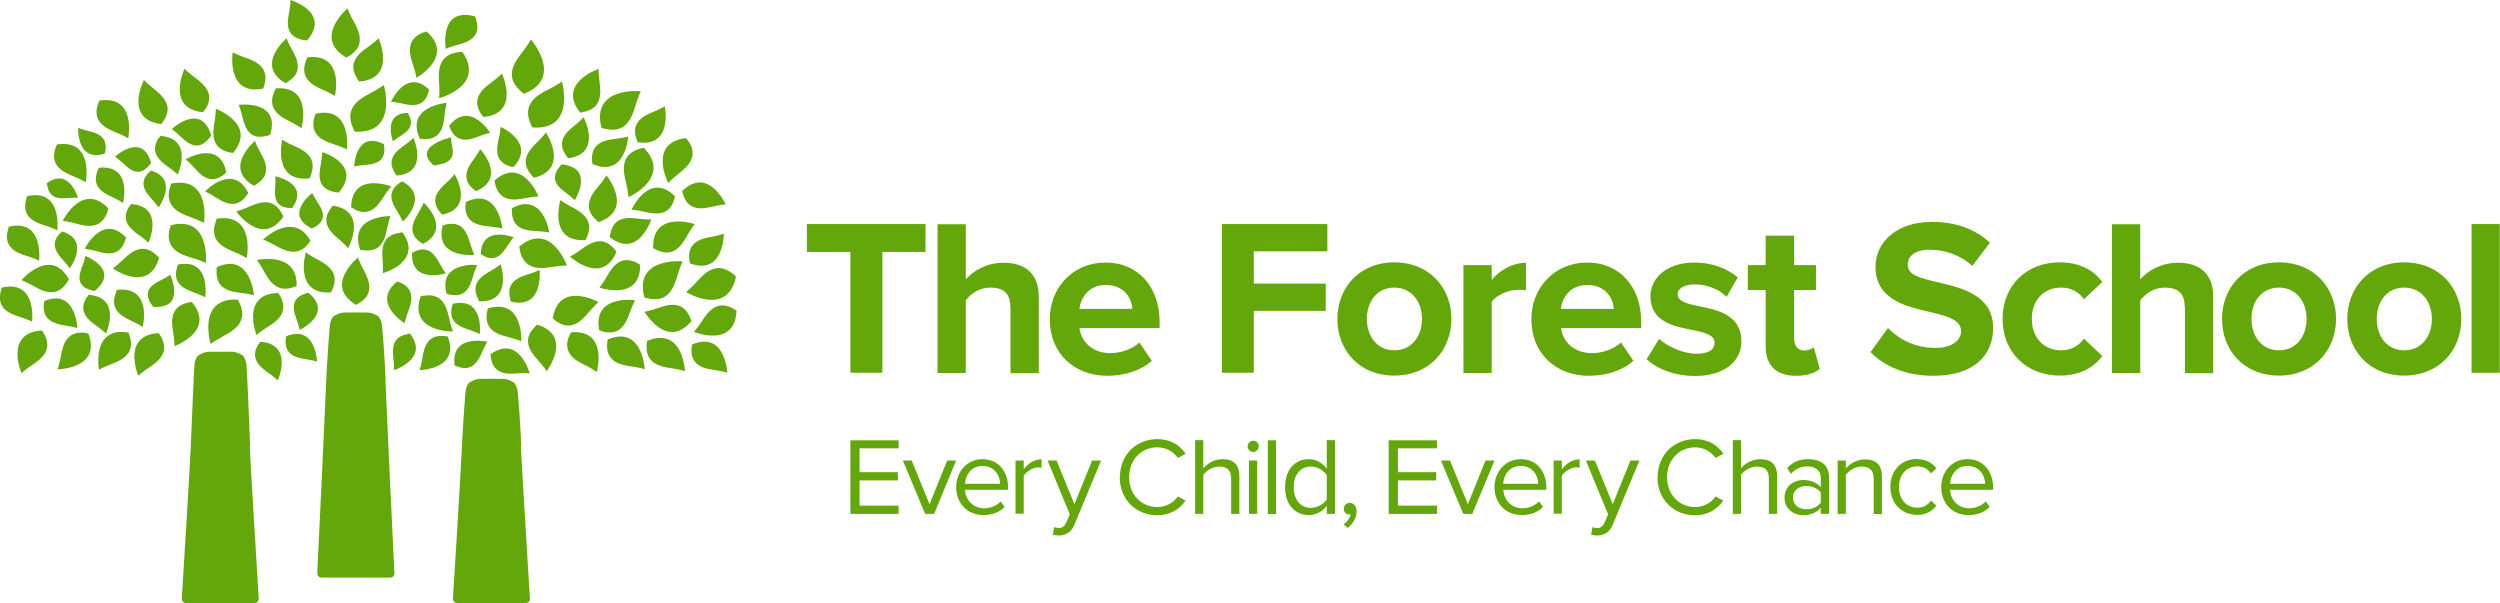 <?xml version="1.0" encoding="UTF-8"?>
<svg id="Layer_1" data-name="Layer 1" xmlns="http://www.w3.org/2000/svg" viewBox="0 0 124.74 30.09">
  <defs>
    <style>
      .cls-1 {
        fill: #64a70b;
        stroke-width: 0px;
      }
    </style>
  </defs>
  <g>
    <path class="cls-1" d="M2.17,16.61c.5.82-.08,1.28-.55,1.59-.35.23-.55.42-.55.42,0,0-.86-2.03,1.02-2.13l.08.12Z"/>
    <path class="cls-1" d="M8,16.74c.5.82-.08,1.28-.55,1.59-.35.23-.55.42-.55.42,0,0-.86-2.03,1.02-2.13l.08.12Z"/>
    <path class="cls-1" d="M11.94,15.09c.46.95-.24,1.38-.78,1.67-.41.22-.65.4-.65.4,0,0-.71-2.32,1.36-2.21l.07.14Z"/>
    <path class="cls-1" d="M6.46,16.73c.31.91-.36,1.23-.89,1.43-.4.15-.63.29-.63.29,0,0-.4-2.17,1.47-1.86l.05.14Z"/>
    <path class="cls-1" d="M13.96,14.74c.48.83-.12,1.28-.6,1.57-.36.22-.56.41-.56.41,0,0-.81-2.06,1.08-2.1l.08.12Z"/>
    <path class="cls-1" d="M3.36,14.06c-.5.82-1.18.5-1.67.22-.37-.21-.62-.3-.62-.3,0,0,1.43-1.69,2.37-.05l-.07.13Z"/>
    <path class="cls-1" d="M6.25,11.98c-.26.83-.92.7-1.41.56-.37-.1-.61-.13-.61-.13,0,0,.88-1.79,2.06-.56l-.03.13Z"/>
    <path class="cls-1" d="M15.42,12.12c-.54.72-1.2.4-1.68.13-.36-.2-.61-.3-.61-.3,0,0,1.5-1.46,2.36.06l-.08.11Z"/>
    <path class="cls-1" d="M14.67,14.32c-.83.32-1.23-.29-1.49-.77-.2-.36-.36-.58-.36-.58,0,0,2.04-.45,1.98,1.3l-.12.05Z"/>
    <path class="cls-1" d="M11.2,8.69c-.67.55-1.15.08-1.49-.3-.25-.29-.45-.44-.45-.44,0,0,1.71-1.02,2.03.65l-.1.09Z"/>
    <path class="cls-1" d="M24.7,9.16c.21.92.95.84,1.49.73.41-.08.68-.09.68-.09,0,0-.81-2.03-2.2-.79l.03.14Z"/>
    <path class="cls-1" d="M27.94,8.3c-.55.64-.08,1.05.3,1.32.28.21.44.37.44.37,0,0,1.02-1.62-.65-1.79l-.09.09Z"/>
    <path class="cls-1" d="M24.31,15.53c-.19.93.51,1.16,1.05,1.29.41.1.65.21.65.21,0,0,.12-2.18-1.67-1.64l-.03.14Z"/>
    <path class="cls-1" d="M23.22,10.22c-.05.91.66,1.03,1.19,1.08.4.04.66.1.66.1,0,0-.21-2.1-1.83-1.32v.14Z"/>
    <path class="cls-1" d="M25.93,12.46c.2,1.02,1.01.96,1.61.86.45-.07.75-.07.75-.07,0,0-.81-2.25-2.38-.95l.03.16Z"/>
    <path class="cls-1" d="M25.54,10.52c0,.9.69.99,1.22,1.01.4.02.65.07.65.07,0,0-.31-2.06-1.87-1.21v.14Z"/>
    <path class="cls-1" d="M14.47,10.38c-.78-.03-.78-.61-.74-1.04.03-.33,0-.54,0-.54,0,0,1.74.32.85,1.58h-.12Z"/>
    <path class="cls-1" d="M23.75.95c.29.9-.37,1.14-.89,1.28-.39.1-.62.21-.62.21,0,0-.35-2.12,1.46-1.62l.05.13Z"/>
    <path class="cls-1" d="M7.47,8.22c-.51.64-.98.27-1.3-.05-.25-.23-.43-.35-.43-.35,0,0,1.35-1.26,1.8.3l-.07.1Z"/>
    <path class="cls-1" d="M10.45,6.88c-.56.7-1.06.29-1.42-.05-.27-.26-.46-.39-.46-.39,0,0,1.48-1.38,1.97.33l-.08.11Z"/>
    <path class="cls-1" d="M15.67,11.35c.7-.38.42-.89.18-1.25-.18-.28-.27-.47-.27-.47,0,0-1.44,1.08-.02,1.77l.11-.06Z"/>
    <path class="cls-1" d="M5.37,10.54c-.29.91-1.02.77-1.56.62-.41-.11-.68-.14-.68-.14,0,0,.97-1.98,2.28-.62l-.04.14Z"/>
    <path class="cls-1" d="M12.31,9.74c-.5.72-1.1.39-1.53.12-.32-.21-.55-.31-.55-.31,0,0,1.39-1.46,2.16.08l-.07.11Z"/>
    <path class="cls-1" d="M20.67,12.56c.71-.35,1.05.17,1.27.59.17.31.3.49.3.49,0,0-1.75.55-1.68-1.02l.11-.06Z"/>
    <path class="cls-1" d="M22.22,11.21c.85-.22,1.09.42,1.23.91.11.37.22.6.22.6,0,0-2.01.2-1.58-1.47l.13-.04Z"/>
    <path class="cls-1" d="M4.6,14.49c-.83-.19-.66-.77-.5-1.19.12-.32.16-.53.16-.53,0,0,1.77.69.46,1.75l-.13-.03Z"/>
    <path class="cls-1" d="M7.56,15.2c-.47-.7.04-1.01.45-1.21.31-.15.48-.28.48-.28,0,0,.83,1.71-.85,1.6l-.07-.11Z"/>
    <path class="cls-1" d="M4.28,16.61c-.95-.13-1.14.59-1.24,1.14-.07.42-.17.68-.17.68,0,0,2.21-.03,1.54-1.79l-.14-.03Z"/>
    <path class="cls-1" d="M9.42,15.09c-.94.19-.88.94-.78,1.49.07.42.07.69.07.69,0,0,2.08-.76.86-2.2l-.14.02Z"/>
    <path class="cls-1" d="M2.78,7.35c-.32.9.35,1.23.87,1.44.39.16.63.3.63.3,0,0,.42-2.17-1.44-1.88l-.05.13Z"/>
    <path class="cls-1" d="M4.9,5.16c-.32.9.35,1.23.87,1.44.39.16.63.3.63.3,0,0,.43-2.17-1.44-1.88l-.05.13Z"/>
    <path class="cls-1" d="M16.53,10.36c-.56.72-.05,1.22.36,1.56.31.26.48.46.48.46,0,0,1.02-1.84-.76-2.12l-.09.11Z"/>
    <path class="cls-1" d="M19.95,11.62c-.91.11-.91.82-.86,1.35.03.4.01.66.01.66,0,0,2.03-.56.99-2.03h-.14Z"/>
    <path class="cls-1" d="M17.63,10.41c.79.46,1.21-.12,1.5-.57.21-.34.39-.54.39-.54,0,0-1.96-.76-2,1.04l.12.07Z"/>
    <path class="cls-1" d="M18.11,12.48c.9.15,1.1-.54,1.2-1.06.08-.4.17-.64.17-.64,0,0-2.11-.02-1.51,1.68l.14.03Z"/>
    <path class="cls-1" d="M23.86,14.92c-.4-.76.16-1.14.6-1.39.33-.19.52-.34.52-.34,0,0,.64,1.88-1.06,1.85l-.06-.11Z"/>
    <path class="cls-1" d="M25.46,14.92c-.23-.83.4-1.08.88-1.23.36-.11.58-.22.58-.22,0,0,.23,1.98-1.43,1.58l-.04-.12Z"/>
    <path class="cls-1" d="M8.13,6.08c.56-.78,0-1.28-.43-1.63-.33-.26-.52-.46-.52-.46,0,0-1.01,1.97.86,2.2l.09-.12Z"/>
    <path class="cls-1" d="M13.18,4.28c.28-.91-.4-1.22-.93-1.4-.4-.14-.64-.27-.64-.27,0,0-.33,2.19,1.52,1.81l.05-.14Z"/>
    <path class="cls-1" d="M17.84,3.95c-.53-.8.05-1.28.51-1.6.35-.24.54-.44.54-.44,0,0,.92,2.01-.97,2.16l-.08-.12Z"/>
    <path class="cls-1" d="M17.63,6.42c-.48-1,.26-1.46.83-1.76.44-.23.69-.42.69-.42,0,0,.74,2.45-1.45,2.33l-.08-.15Z"/>
    <path class="cls-1" d="M21.97,10.61c-.55-.65-.09-1.14.28-1.47.28-.25.43-.45.43-.45,0,0,1.03,1.68-.62,2.02l-.09-.1Z"/>
    <path class="cls-1" d="M23.65,9.46c-.67-.53-.32-1.1-.02-1.5.22-.3.33-.52.33-.52,0,0,1.35,1.44-.21,2.1l-.1-.08Z"/>
    <path class="cls-1" d="M26.54,8.76c-.64-.7-.15-1.26.24-1.64.3-.29.46-.51.46-.51,0,0,1.21,1.82-.6,2.26l-.1-.1Z"/>
    <path class="cls-1" d="M25.49,8.31c-.83-.22-.72-.89-.61-1.37.09-.37.1-.61.1-.61,0,0,1.8.8.63,2.01l-.13-.03Z"/>
    <path class="cls-1" d="M19.72,8.66c-.46-.7.04-1.12.44-1.4.3-.21.47-.38.47-.38,0,0,.8,1.75-.84,1.88l-.07-.1Z"/>
    <path class="cls-1" d="M21.01,12.11c-.7-.46-.4-1.04-.15-1.46.19-.32.28-.54.28-.54,0,0,1.43,1.29-.03,2.06l-.11-.07Z"/>
    <path class="cls-1" d="M21.38,4.59c-.21.78-.83.69-1.29.58-.35-.08-.58-.09-.58-.09,0,0,.75-1.71,1.9-.61l-.03.12Z"/>
    <path class="cls-1" d="M20.39,5.72c.32.56-.08.86-.4,1.06-.24.15-.38.27-.38.27,0,0-.54-1.39.73-1.42l.05.08Z"/>
    <path class="cls-1" d="M15.28,3c-.36.89.3,1.25.81,1.47.39.17.62.32.62.32,0,0,.51-2.15-1.37-1.93l-.06.13Z"/>
    <path class="cls-1" d="M26.7,16.3c-.69.67-.23,1.26.15,1.68.28.31.43.54.43.54,0,0,1.33-1.77-.48-2.32l-.11.1Z"/>
    <path class="cls-1" d="M22.46,6.4c.33.78.96.59,1.42.41.35-.14.58-.18.58-.18,0,0-1.03-1.65-2.05-.35l.05.12Z"/>
    <path class="cls-1" d="M30.68,12.46c-.58-.74-1.21-.35-1.66-.03-.33.25-.58.37-.58.37,0,0,1.59,1.48,2.32-.23l-.08-.12Z"/>
    <path class="cls-1" d="M31.81,13.13c-.83-.44-1.25.17-1.52.65-.21.36-.38.57-.38.57,0,0,2.05.71,2.03-1.14l-.12-.07Z"/>
    <path class="cls-1" d="M29.09,5.59c.94-.16.9-.91.83-1.46-.06-.42-.05-.69-.05-.69,0,0-2.1.7-.92,2.18l.14-.02Z"/>
    <path class="cls-1" d="M30.17,6.42c1.05.27,1.35-.52,1.53-1.13.14-.46.27-.74.27-.74,0,0-2.49-.25-1.96,1.83l.16.05Z"/>
    <path class="cls-1" d="M21.14,1.61c-.9.34-.72,1.06-.54,1.6.14.4.18.67.18.67,0,0,1.93-1.08.5-2.31l-.14.05Z"/>
    <path class="cls-1" d="M7.83,12.75c-.68-.67-1.27-.2-1.67.19-.31.29-.53.45-.53.45,0,0,1.79,1.29,2.31-.53l-.1-.11Z"/>
    <path class="cls-1" d="M17.89,15.14c.83-.48.52-1.17.26-1.66-.2-.37-.29-.63-.29-.63,0,0-1.72,1.39-.1,2.36l.13-.07Z"/>
    <path class="cls-1" d="M24.08,12.74c.65.38.99-.09,1.23-.46.18-.28.32-.44.32-.44,0,0-1.6-.63-1.64.84l.1.06Z"/>
    <path class="cls-1" d="M22.41,14.69c.82.21,1.05-.41,1.19-.89.1-.36.21-.58.21-.58,0,0-1.95-.18-1.53,1.43l.12.04Z"/>
    <path class="cls-1" d="M32.3,14.88c1.03.26,1.32-.52,1.5-1.12.13-.45.26-.72.26-.72,0,0-2.44-.23-1.91,1.8l.16.04Z"/>
    <path class="cls-1" d="M32.72,12.45c.86.44,1.28-.18,1.56-.68.21-.37.38-.59.38-.59,0,0-2.12-.71-2.07,1.2l.13.07Z"/>
    <path class="cls-1" d="M27.69,15.98c.78.6,1.31.05,1.68-.39.28-.33.49-.52.49-.52,0,0-1.98-1.09-2.28.82l.12.09Z"/>
    <path class="cls-1" d="M30.04,16.53c.89.27,1.2-.4,1.38-.92.14-.39.27-.63.27-.63,0,0-2.14-.3-1.79,1.5l.13.04Z"/>
    <path class="cls-1" d="M14.08,10.69c-.42-.86-1.13-.61-1.64-.38-.39.17-.65.24-.65.24,0,0,1.27,1.81,2.35.26l-.06-.13Z"/>
    <path class="cls-1" d="M15.5,8.76c.36-.89-.3-1.25-.81-1.47-.39-.17-.61-.32-.61-.32,0,0-.51,2.15,1.37,1.93l.06-.13Z"/>
    <path class="cls-1" d="M13.7,4.54c-.4.87.24,1.26.74,1.51.38.19.6.35.6.35,0,0,.6-2.13-1.28-1.99l-.06.13Z"/>
    <path class="cls-1" d="M15.69,5.82c-.26.92.43,1.21.97,1.38.4.13.65.25.65.25,0,0,.27-2.2-1.57-1.77l-.04.14Z"/>
    <path class="cls-1" d="M28.42,16.71c-.39.88.25,1.26.76,1.5.38.19.6.35.6.35,0,0,.59-2.13-1.29-1.98l-.06.13Z"/>
    <path class="cls-1" d="M30.3,17.09c-.1.95.63,1.12,1.19,1.19.42.06.68.14.68.14,0,0-.11-2.21-1.85-1.48l-.02.14Z"/>
    <path class="cls-1" d="M32.27,17.15c-.1.98.65,1.14,1.21,1.22.43.06.7.15.7.15,0,0-.11-2.26-1.89-1.51l-.02.15Z"/>
    <path class="cls-1" d="M34.51,17.32c-.1.91.6,1.07,1.13,1.14.4.06.65.14.65.14,0,0-.1-2.11-1.76-1.41l-.02.14Z"/>
    <path class="cls-1" d="M22.56,15.27c-.22.79.37,1.03.83,1.18.35.11.55.22.55.22,0,0,.23-1.88-1.35-1.51l-.04.12Z"/>
    <path class="cls-1" d="M22.8,18.28c.76.3,1.06-.26,1.25-.7.14-.33.27-.53.27-.53,0,0-1.84-.42-1.64,1.18l.11.05Z"/>
    <path class="cls-1" d="M24.49,17.8c.1.87.79.88,1.3.83.39-.03.64,0,.64,0,0,0-.53-1.96-1.95-.96v.13Z"/>
    <path class="cls-1" d="M19.95,9.12c-.68.45-.39,1.02-.13,1.42.19.3.28.52.28.52,0,0,1.39-1.27-.04-2.01l-.1.06Z"/>
    <path class="cls-1" d="M12.78,9.2c.78-.47.48-1.12.22-1.58-.2-.35-.28-.59-.28-.59,0,0-1.61,1.35-.05,2.24l.12-.07Z"/>
    <path class="cls-1" d="M14.36,4.08c.78-.47.48-1.12.22-1.58-.2-.35-.28-.59-.28-.59,0,0-1.61,1.35-.05,2.24l.12-.07Z"/>
    <path class="cls-1" d="M21.09,6.94c.91.06,1.04-.63,1.09-1.16.04-.4.11-.65.11-.65,0,0-2.09.17-1.34,1.8h.14Z"/>
    <path class="cls-1" d="M21.78,8.23c.9-.11.85-.58.78-.94-.06-.27-.05-.44-.05-.44,0,0-1.99.45-.87,1.4h.14Z"/>
    <path class="cls-1" d="M22.91,2.6c-1.04.11-1.05.93-1,1.54.03.46,0,.76,0,.76,0,0,2.33-.61,1.16-2.31h-.16Z"/>
    <path class="cls-1" d="M31.96,7.41c-1.01.28-.88,1.09-.73,1.68.11.45.13.75.13.75,0,0,2.2-.99.76-2.47l-.15.04Z"/>
    <path class="cls-1" d="M17.41,2.8c.85-.52.52-1.22.24-1.73-.22-.38-.31-.65-.31-.65,0,0-1.75,1.47-.06,2.45l.13-.07Z"/>
    <path class="cls-1" d="M2.19,15.15c-.1.86.56,1.01,1.06,1.09.38.06.61.13.61.13,0,0-.07-2-1.65-1.35l-.02.13Z"/>
    <path class="cls-1" d="M14.26,16.91c-.09.8.52.94.99,1.01.35.05.57.12.57.12,0,0-.07-1.86-1.54-1.26l-.02.12Z"/>
    <path class="cls-1" d="M20.34,16.67c-.8.13-.77.76-.71,1.22.04.35.03.58.03.58,0,0,1.77-.57.8-1.82h-.12Z"/>
    <path class="cls-1" d="M22.21,16.77c-.88-.11-1.05.56-1.13,1.07-.06.39-.14.63-.14.63,0,0,2.04-.05,1.4-1.68l-.13-.02Z"/>
    <path class="cls-1" d="M2.36,9.24c.09.69.63.68,1.03.64.31-.03.5-.01.5-.01,0,0-.44-1.54-1.55-.73v.1Z"/>
    <path class="cls-1" d="M8.47,11.39c-.26,1.01.5,1.3,1.09,1.47.44.13.71.26.71.26,0,0,.24-2.39-1.75-1.88l-.04.15Z"/>
    <path class="cls-1" d="M4.88,8.49c-.34.8.25,1.13.71,1.34.35.16.55.3.55.3,0,0,.49-1.93-1.21-1.76l-.05.12Z"/>
    <path class="cls-1" d="M.05,14.49c-.25.89.41,1.16.93,1.32.39.12.62.24.62.24,0,0,.26-2.11-1.51-1.7l-.04.13Z"/>
    <path class="cls-1" d="M.4,11.45c-.25.89.41,1.16.93,1.32.39.12.62.24.62.24,0,0,.26-2.11-1.51-1.7l-.04.13Z"/>
    <path class="cls-1" d="M1.31,9.93c-.25.89.41,1.16.93,1.32.39.12.62.24.62.24,0,0,.26-2.11-1.51-1.7l-.04.13Z"/>
    <path class="cls-1" d="M5.25,7.56c.15-.73-.4-.92-.83-1.02-.32-.08-.52-.16-.52-.16,0,0-.09,1.72,1.32,1.29l.03-.11Z"/>
    <path class="cls-1" d="M10.22,5.49c.54-.79-.03-1.28-.48-1.61-.34-.25-.53-.45-.53-.45,0,0-.95,1.99.92,2.17l.09-.12Z"/>
    <path class="cls-1" d="M24.03,5.73c-.54-.79.03-1.28.48-1.61.34-.25.53-.45.53-.45,0,0,.95,1.99-.92,2.17l-.09-.12Z"/>
    <path class="cls-1" d="M30.45,11.7c.15-.9.86-.86,1.39-.79.4.05.66.04.66.04,0,0-.66,2-2.08.88l.02-.14Z"/>
    <path class="cls-1" d="M34.4,13c-.13-.9.55-1.09,1.08-1.18.4-.07.64-.16.64-.16,0,0,0,2.11-1.7,1.48l-.02-.14Z"/>
    <path class="cls-1" d="M29.54,8.04c-.07-.91.63-1.05,1.16-1.11.4-.05.65-.12.65-.12,0,0-.15,2.1-1.79,1.37l-.02-.14Z"/>
    <path class="cls-1" d="M31.77,6.97c-.32-.86.32-1.18.81-1.38.37-.15.59-.29.59-.29,0,0,.43,2.06-1.35,1.8l-.05-.13Z"/>
    <path class="cls-1" d="M29.76,10.99c-.71-.64-.28-1.25.09-1.68.27-.32.41-.56.41-.56,0,0,1.4,1.71-.39,2.33l-.11-.09Z"/>
    <path class="cls-1" d="M26.49,6.21c-.46-1.01.28-1.45.86-1.74.44-.22.69-.4.69-.4,0,0,.7,2.46-1.48,2.29l-.07-.15Z"/>
    <path class="cls-1" d="M28.27,7.79c-.53-.71-.03-1.19.38-1.51.31-.25.47-.43.47-.43,0,0,.96,1.81-.77,2.05l-.08-.11Z"/>
    <path class="cls-1" d="M26.01,4.57c-.85-.71-.37-1.43.03-1.94.3-.38.45-.66.45-.66,0,0,1.68,1.92-.35,2.71l-.13-.1Z"/>
    <path class="cls-1" d="M11.48,7.61c-.94-.19-.88-.93-.78-1.49.07-.42.07-.69.07-.69,0,0,2.07.76.86,2.2l-.14-.02Z"/>
    <path class="cls-1" d="M13.34,6.77c-.9.25-1.12-.41-1.24-.92-.09-.39-.19-.62-.19-.62,0,0,2.11-.27,1.57,1.5l-.13.04Z"/>
    <path class="cls-1" d="M16.75,9.59c-.92-.14-.85-.83-.75-1.35.07-.39.08-.65.08-.65,0,0,2.03.62.82,2.02l-.14-.02Z"/>
    <path class="cls-1" d="M19.17,7.31c.09.79-.5.89-.95.92-.34.02-.55.08-.55.08,0,0,.06-1.82,1.48-1.12l.02.12Z"/>
    <path class="cls-1" d="M15.17,2c-.92-.14-.85-.83-.75-1.35.07-.39.08-.65.08-.65,0,0,2.03.62.82,2.02l-.14-.02Z"/>
    <path class="cls-1" d="M16.57,14.47c.41-.86-.23-1.26-.72-1.52-.38-.19-.59-.36-.59-.36,0,0-.63,2.12,1.25,2l.07-.13Z"/>
    <path class="cls-1" d="M29.27,11.86c.41-.86-.23-1.26-.72-1.52-.38-.19-.59-.36-.59-.36,0,0-.63,2.12,1.25,2l.07-.13Z"/>
    <path class="cls-1" d="M4.34,14.81c-.47.72.05,1.15.46,1.44.31.22.49.39.49.39,0,0,.82-1.8-.87-1.93l-.07.11Z"/>
    <path class="cls-1" d="M15.27,14.64c-.8.24-.64.83-.48,1.27.12.33.16.55.16.55,0,0,1.72-.8.44-1.85l-.12.03Z"/>
    <path class="cls-1" d="M6.46,10.28c-.47.72.05,1.15.46,1.44.31.22.49.39.49.39,0,0,.82-1.8-.87-1.93l-.07.11Z"/>
    <path class="cls-1" d="M12.91,17.15c-.47.72.05,1.15.46,1.44.31.22.49.39.49.39,0,0,.82-1.8-.87-1.93l-.07.11Z"/>
    <path class="cls-1" d="M19.94,14.08c.79.33.61.98.43,1.45-.13.35-.18.6-.18.6,0,0-1.69-1.03-.37-2.09l.12.05Z"/>
    <path class="cls-1" d="M21.13,14.76c.95-.17,1.16.56,1.28,1.11.09.42.19.67.19.67,0,0-2.23.05-1.61-1.76l.14-.03Z"/>
    <path class="cls-1" d="M34.45,15.88c-.36-.9-1.09-.7-1.62-.51-.4.14-.67.19-.67.19,0,0,1.13,1.92,2.34.46l-.05-.14Z"/>
    <path class="cls-1" d="M36.63,15.42c-.83-.49-1.29.11-1.59.58-.23.36-.42.56-.42.56,0,0,2.06.84,2.13-1.06l-.12-.08Z"/>
    <path class="cls-1" d="M36.6,13.69c-.81-.68-1.41-.11-1.82.35-.31.35-.55.53-.55.53,0,0,2.08,1.27,2.49-.77l-.12-.11Z"/>
    <path class="cls-1" d="M10.77,11.05c-.35.94.35,1.29.89,1.51.41.17.65.32.65.32,0,0,.46-2.26-1.49-1.97l-.06.14Z"/>
    <path class="cls-1" d="M7.92,6.88c-.47.72.05,1.15.46,1.44.31.22.49.39.49.39,0,0,.82-1.8-.87-1.93l-.07.11Z"/>
    <path class="cls-1" d="M8.84,13.33c-.26.82.36,1.09.83,1.26.36.13.57.24.57.24,0,0,.3-1.96-1.36-1.63l-.04.12Z"/>
    <path class="cls-1" d="M10.81,13.47c-.07.94.65,1.08,1.19,1.14.41.05.67.12.67.12,0,0-.16-2.16-1.85-1.4l-.02.14Z"/>
    <path class="cls-1" d="M8.49,9.31c-.31.99.43,1.31,1,1.52.43.15.69.29.69.29,0,0,.36-2.36-1.64-1.96l-.05.15Z"/>
    <path class="cls-1" d="M3.01,11.63c-.54.53-.18,1,.12,1.33.23.25.35.43.35.43,0,0,1.05-1.41-.38-1.84l-.08.08Z"/>
    <path class="cls-1" d="M7.44,8.59c-.54.53-.18,1,.12,1.33.23.25.35.43.35.43,0,0,1.05-1.41-.38-1.84l-.08.08Z"/>
    <path class="cls-1" d="M5.79,14.59c-.35.84.27,1.19.75,1.41.36.17.58.31.58.31,0,0,.51-2.04-1.28-1.85l-.06.13Z"/>
    <path class="cls-1" d="M34.07,9.66c.25.89.96.77,1.48.65.39-.1.66-.11.66-.11,0,0-.87-1.93-2.17-.67l.03.14Z"/>
    <path class="cls-1" d="M33.65,9.92c-.25.89-.96.77-1.48.65-.4-.1-.66-.11-.66-.11,0,0,.87-1.93,2.17-.67l-.03.14Z"/>
    <path class="cls-1" d="M34.32,7c.57.79,0,1.31-.45,1.66-.34.26-.53.47-.53.47,0,0-1.03-2.01.89-2.24l.09.12Z"/>
    <path class="cls-1" d="M19.24,18.95c-.03-.88-.16-2.71-.2-2.84-.07-.24-.16-.33-.16-.33l-.15-.08c-.14-.08-.3-.11-.46-.11h-.51s-.51,0-.51,0c-.16,0-.32.03-.46.11l-.15.08s-.1.09-.16.33c-.04.13-.16,1.96-.2,2.84-.03.8-.38,8.27-.45,9.65,0,.12.09.22.21.22h3.43c.12,0,.22-.1.21-.22-.07-1.38-.42-8.85-.45-9.65"/>
    <path class="cls-1" d="M26.01,22.26c-.03-.88-.16-2.71-.2-2.84-.07-.24-.16-.33-.16-.33l-.15-.08c-.14-.08-.3-.11-.46-.11h-.51s-.51,0-.51,0c-.16,0-.32.03-.46.11l-.15.08s-.1.09-.16.33c-.04.13-.16,1.96-.2,2.84-.03.79-.37,6.41-.45,7.61,0,.12.09.22.21.22h3.42c.12,0,.22-.1.21-.22-.07-1.2-.42-6.82-.45-7.61"/>
    <path class="cls-1" d="M12.48,22.26c-.03-.88-.16-4.06-.2-4.19-.07-.24-.16-.33-.16-.33l-.15-.08c-.14-.08-.3-.12-.46-.11h-.51s-.51,0-.51,0c-.16,0-.32.03-.46.11l-.15.08s-.1.09-.16.33c-.04.13-.16,3.31-.2,4.19-.03.79-.37,6.41-.45,7.61,0,.12.09.22.21.22h3.42c.12,0,.22-.1.21-.22-.07-1.2-.42-6.82-.45-7.61"/>
  </g>
  <g>
    <g>
      <polygon class="cls-1" points="42.43 12.57 40.26 12.57 40.26 11.18 46.18 11.18 46.18 12.57 44.03 12.57 44.03 18.6 42.43 18.6 42.43 12.57"/>
      <path class="cls-1" d="M50.41,15.33c0-.75-.39-.98-1-.98-.54,0-.98.31-1.22.64v3.62h-1.41v-7.42h1.41v2.75c.35-.41,1.01-.83,1.89-.83,1.18,0,1.75.65,1.75,1.69v3.82h-1.41v-3.27Z"/>
      <path class="cls-1" d="M55.17,13.1c1.6,0,2.69,1.2,2.69,2.96v.31h-4c.09.68.64,1.25,1.55,1.25.5,0,1.09-.2,1.44-.53l.62.91c-.55.5-1.38.75-2.22.75-1.64,0-2.87-1.1-2.87-2.83,0-1.56,1.15-2.82,2.78-2.82M53.85,15.41h2.65c-.03-.51-.39-1.19-1.32-1.19-.88,0-1.26.66-1.32,1.19"/>
      <polygon class="cls-1" points="60.97 11.18 66.23 11.18 66.23 12.54 62.56 12.54 62.56 14.15 66.15 14.15 66.15 15.51 62.56 15.51 62.56 18.6 60.97 18.6 60.97 11.18"/>
      <path class="cls-1" d="M66.73,15.91c0-1.52,1.07-2.82,2.84-2.82s2.85,1.29,2.85,2.82-1.07,2.83-2.85,2.83-2.84-1.29-2.84-2.83M70.95,15.91c0-.83-.5-1.56-1.38-1.56s-1.37.72-1.37,1.56.49,1.57,1.37,1.57,1.38-.72,1.38-1.57"/>
      <path class="cls-1" d="M73.02,13.23h1.41v.74c.38-.48,1.05-.86,1.71-.86v1.38c-.1-.02-.23-.03-.39-.03-.47,0-1.09.26-1.32.6v3.55h-1.41v-5.38Z"/>
      <path class="cls-1" d="M79.2,13.1c1.6,0,2.69,1.2,2.69,2.96v.31h-4c.09.68.64,1.25,1.55,1.25.5,0,1.09-.2,1.44-.53l.62.91c-.55.5-1.38.75-2.22.75-1.64,0-2.87-1.1-2.87-2.83,0-1.56,1.15-2.82,2.78-2.82M77.87,15.41h2.65c-.03-.51-.39-1.19-1.32-1.19-.88,0-1.26.66-1.32,1.19"/>
      <path class="cls-1" d="M82.79,16.91c.39.37,1.19.74,1.86.74.61,0,.9-.21.9-.55,0-.38-.47-.51-1.08-.63-.92-.18-2.12-.4-2.12-1.68,0-.9.79-1.69,2.2-1.69.91,0,1.64.31,2.16.74l-.56.97c-.32-.34-.93-.62-1.59-.62-.51,0-.85.19-.85.5,0,.33.42.46,1.02.58.92.18,2.16.42,2.16,1.76,0,.99-.83,1.73-2.33,1.73-.93,0-1.84-.31-2.4-.84l.61-.99Z"/>
      <path class="cls-1" d="M88.1,17.27v-2.8h-.89v-1.24h.89v-1.47h1.42v1.47h1.09v1.24h-1.09v2.43c0,.34.18.59.49.59.21,0,.41-.08.49-.16l.3,1.07c-.21.19-.59.35-1.18.35-.99,0-1.52-.51-1.52-1.47"/>
      <path class="cls-1" d="M94.2,16.36c.52.55,1.34,1,2.36,1,.87,0,1.29-.41,1.29-.83,0-.56-.65-.75-1.5-.95-1.21-.28-2.77-.61-2.77-2.27,0-1.24,1.07-2.24,2.82-2.24,1.18,0,2.16.36,2.89,1.04l-.88,1.16c-.6-.56-1.4-.81-2.13-.81s-1.09.31-1.09.76c0,.5.62.66,1.48.86,1.22.28,2.78.65,2.78,2.29,0,1.36-.97,2.38-2.97,2.38-1.43,0-2.45-.48-3.15-1.18l.87-1.2Z"/>
      <path class="cls-1" d="M102.77,13.09c1.1,0,1.77.48,2.13.98l-.92.86c-.26-.37-.65-.58-1.14-.58-.86,0-1.46.62-1.46,1.56s.6,1.57,1.46,1.57c.49,0,.88-.22,1.14-.58l.92.86c-.36.5-1.02.98-2.13.98-1.66,0-2.85-1.17-2.85-2.83s1.19-2.82,2.85-2.82"/>
      <path class="cls-1" d="M109.01,15.33c0-.75-.39-.98-1-.98-.54,0-.98.31-1.22.64v3.62h-1.41v-7.42h1.41v2.75c.35-.41,1.01-.83,1.89-.83,1.18,0,1.75.65,1.75,1.69v3.82h-1.41v-3.27Z"/>
      <path class="cls-1" d="M110.87,15.91c0-1.52,1.07-2.82,2.84-2.82s2.85,1.29,2.85,2.82-1.07,2.83-2.85,2.83-2.84-1.29-2.84-2.83M115.09,15.91c0-.83-.5-1.56-1.38-1.56s-1.37.72-1.37,1.56.49,1.57,1.37,1.57,1.38-.72,1.38-1.57"/>
      <path class="cls-1" d="M117.12,15.91c0-1.52,1.07-2.82,2.84-2.82s2.85,1.29,2.85,2.82-1.07,2.83-2.85,2.83-2.84-1.29-2.84-2.83M121.34,15.91c0-.83-.5-1.56-1.38-1.56s-1.37.72-1.37,1.56.49,1.57,1.37,1.57,1.38-.72,1.38-1.57"/>
      <rect class="cls-1" x="123.32" y="11.18" width="1.41" height="7.42"/>
    </g>
    <g>
      <polygon class="cls-1" points="42.43 21.97 44.84 21.97 44.84 22.37 42.89 22.37 42.89 23.56 44.8 23.56 44.8 23.97 42.89 23.97 42.89 25.23 44.84 25.23 44.84 25.64 42.43 25.64 42.43 21.97"/>
      <polygon class="cls-1" points="45.05 22.98 45.49 22.98 46.38 25.16 47.26 22.98 47.71 22.98 46.61 25.64 46.16 25.64 45.05 22.98"/>
      <path class="cls-1" d="M49.02,22.91c.81,0,1.28.63,1.28,1.43v.1h-2.15c.03.5.39.92.96.92.3,0,.61-.12.82-.34l.2.27c-.26.27-.62.41-1.06.41-.79,0-1.36-.57-1.36-1.4,0-.77.55-1.39,1.31-1.39M48.15,24.14h1.75c0-.4-.27-.89-.88-.89-.57,0-.85.48-.87.89"/>
      <path class="cls-1" d="M50.67,22.98h.41v.43c.22-.28.52-.49.89-.49v.42s-.1-.02-.17-.02c-.25,0-.6.21-.72.42v1.89h-.41v-2.66Z"/>
      <path class="cls-1" d="M52.8,26.35c.18,0,.3-.06.4-.28l.18-.4-1.11-2.69h.45l.89,2.18.88-2.18h.45l-1.33,3.2c-.16.39-.43.53-.78.54-.09,0-.23-.02-.3-.04l.07-.38c.06.03.16.04.23.04"/>
      <polygon class="cls-1" points="69.29 21.97 71.7 21.97 71.7 22.37 69.75 22.37 69.75 23.56 71.66 23.56 71.66 23.97 69.75 23.97 69.75 25.23 71.7 25.23 71.7 25.64 69.29 25.64 69.29 21.97"/>
      <polygon class="cls-1" points="71.9 22.98 72.35 22.98 73.24 25.16 74.12 22.98 74.57 22.98 73.46 25.64 73.01 25.64 71.9 22.98"/>
      <path class="cls-1" d="M75.88,22.91c.81,0,1.28.63,1.28,1.43v.1h-2.15c.03.5.39.92.96.92.3,0,.61-.12.82-.34l.2.27c-.26.27-.62.41-1.06.41-.79,0-1.36-.57-1.36-1.4,0-.77.55-1.39,1.31-1.39M75,24.14h1.75c0-.4-.27-.89-.88-.89-.57,0-.85.48-.87.89"/>
      <path class="cls-1" d="M77.52,22.98h.41v.43c.21-.28.52-.49.89-.49v.42c-.05-.01-.1-.02-.17-.02-.25,0-.6.21-.72.42v1.89h-.41v-2.66Z"/>
      <path class="cls-1" d="M79.66,26.35c.18,0,.3-.06.4-.28l.18-.4-1.11-2.69h.45l.89,2.18.88-2.18h.45l-1.33,3.2c-.16.39-.43.53-.78.54-.09,0-.23-.02-.3-.04l.07-.38c.06.03.16.04.23.04"/>
      <path class="cls-1" d="M55.88,23.81c0-1.13.83-1.9,1.87-1.9.67,0,1.12.31,1.41.73l-.39.21c-.21-.31-.59-.53-1.03-.53-.79,0-1.4.62-1.4,1.49s.61,1.49,1.4,1.49c.44,0,.82-.22,1.03-.53l.39.21c-.31.42-.75.73-1.42.73-1.04,0-1.87-.77-1.87-1.9"/>
      <path class="cls-1" d="M61.43,23.89c0-.47-.24-.61-.6-.61-.32,0-.63.2-.79.41v1.95h-.41v-3.68h.41v1.4c.19-.22.55-.45.95-.45.56,0,.85.27.85.85v1.88h-.41v-1.75Z"/>
      <path class="cls-1" d="M62.25,22.27c0-.15.13-.28.28-.28s.28.13.28.28-.13.28-.28.28-.28-.12-.28-.28M62.32,22.98h.41v2.66h-.41v-2.66Z"/>
      <rect class="cls-1" x="63.26" y="21.97" width=".41" height="3.68"/>
      <path class="cls-1" d="M66.2,25.24c-.2.27-.52.46-.9.46-.69,0-1.18-.53-1.18-1.39s.48-1.4,1.18-1.4c.36,0,.68.18.9.47v-1.42h.41v3.68h-.41v-.4ZM66.2,23.71c-.15-.23-.47-.43-.8-.43-.54,0-.85.44-.85,1.03s.32,1.03.85,1.03c.33,0,.65-.19.8-.42v-1.21Z"/>
      <path class="cls-1" d="M67.03,26.17c.18-.12.34-.33.36-.51-.01,0-.05.01-.08.01-.15,0-.26-.12-.26-.28s.13-.3.29-.3c.18,0,.35.15.35.42,0,.34-.2.65-.45.83l-.2-.17Z"/>
      <path class="cls-1" d="M82.71,23.81c0-1.13.83-1.9,1.87-1.9.67,0,1.12.31,1.41.73l-.39.21c-.21-.31-.59-.53-1.02-.53-.79,0-1.4.62-1.4,1.49s.61,1.49,1.4,1.49c.43,0,.82-.22,1.02-.53l.39.21c-.31.42-.75.73-1.42.73-1.04,0-1.87-.77-1.87-1.9"/>
      <path class="cls-1" d="M88.26,23.89c0-.47-.24-.61-.6-.61-.32,0-.63.2-.79.41v1.95h-.41v-3.68h.41v1.4c.19-.22.55-.45.95-.45.56,0,.85.27.85.85v1.88h-.41v-1.75Z"/>
      <path class="cls-1" d="M90.85,25.34c-.22.24-.52.37-.88.37-.45,0-.93-.3-.93-.88s.48-.88.93-.88c.36,0,.67.12.88.36v-.48c0-.36-.29-.56-.67-.56-.32,0-.58.12-.82.37l-.19-.29c.29-.3.63-.44,1.06-.44.56,0,1.03.25,1.03.9v1.83h-.41v-.3ZM90.85,24.58c-.16-.22-.44-.33-.73-.33-.39,0-.66.24-.66.58s.27.58.66.58c.29,0,.57-.11.73-.33v-.5Z"/>
      <path class="cls-1" d="M93.49,23.9c0-.47-.24-.62-.6-.62-.33,0-.63.2-.79.41v1.95h-.41v-2.66h.41v.39c.19-.22.55-.45.95-.45.56,0,.85.28.85.86v1.87h-.41v-1.74Z"/>
      <path class="cls-1" d="M95.65,22.91c.48,0,.77.2.97.46l-.27.25c-.18-.24-.4-.35-.68-.35-.57,0-.92.44-.92,1.03s.35,1.03.92,1.03c.28,0,.5-.11.68-.35l.27.25c-.2.26-.49.46-.97.46-.79,0-1.33-.61-1.33-1.4s.53-1.39,1.33-1.39"/>
      <path class="cls-1" d="M98.17,22.91c.81,0,1.28.63,1.28,1.43v.1h-2.15c.03.5.39.92.96.92.3,0,.61-.12.82-.34l.2.27c-.26.27-.62.41-1.06.41-.79,0-1.36-.57-1.36-1.4,0-.77.55-1.39,1.31-1.39M97.3,24.14h1.75c0-.4-.27-.89-.88-.89-.57,0-.85.48-.87.89"/>
    </g>
  </g>
</svg>
